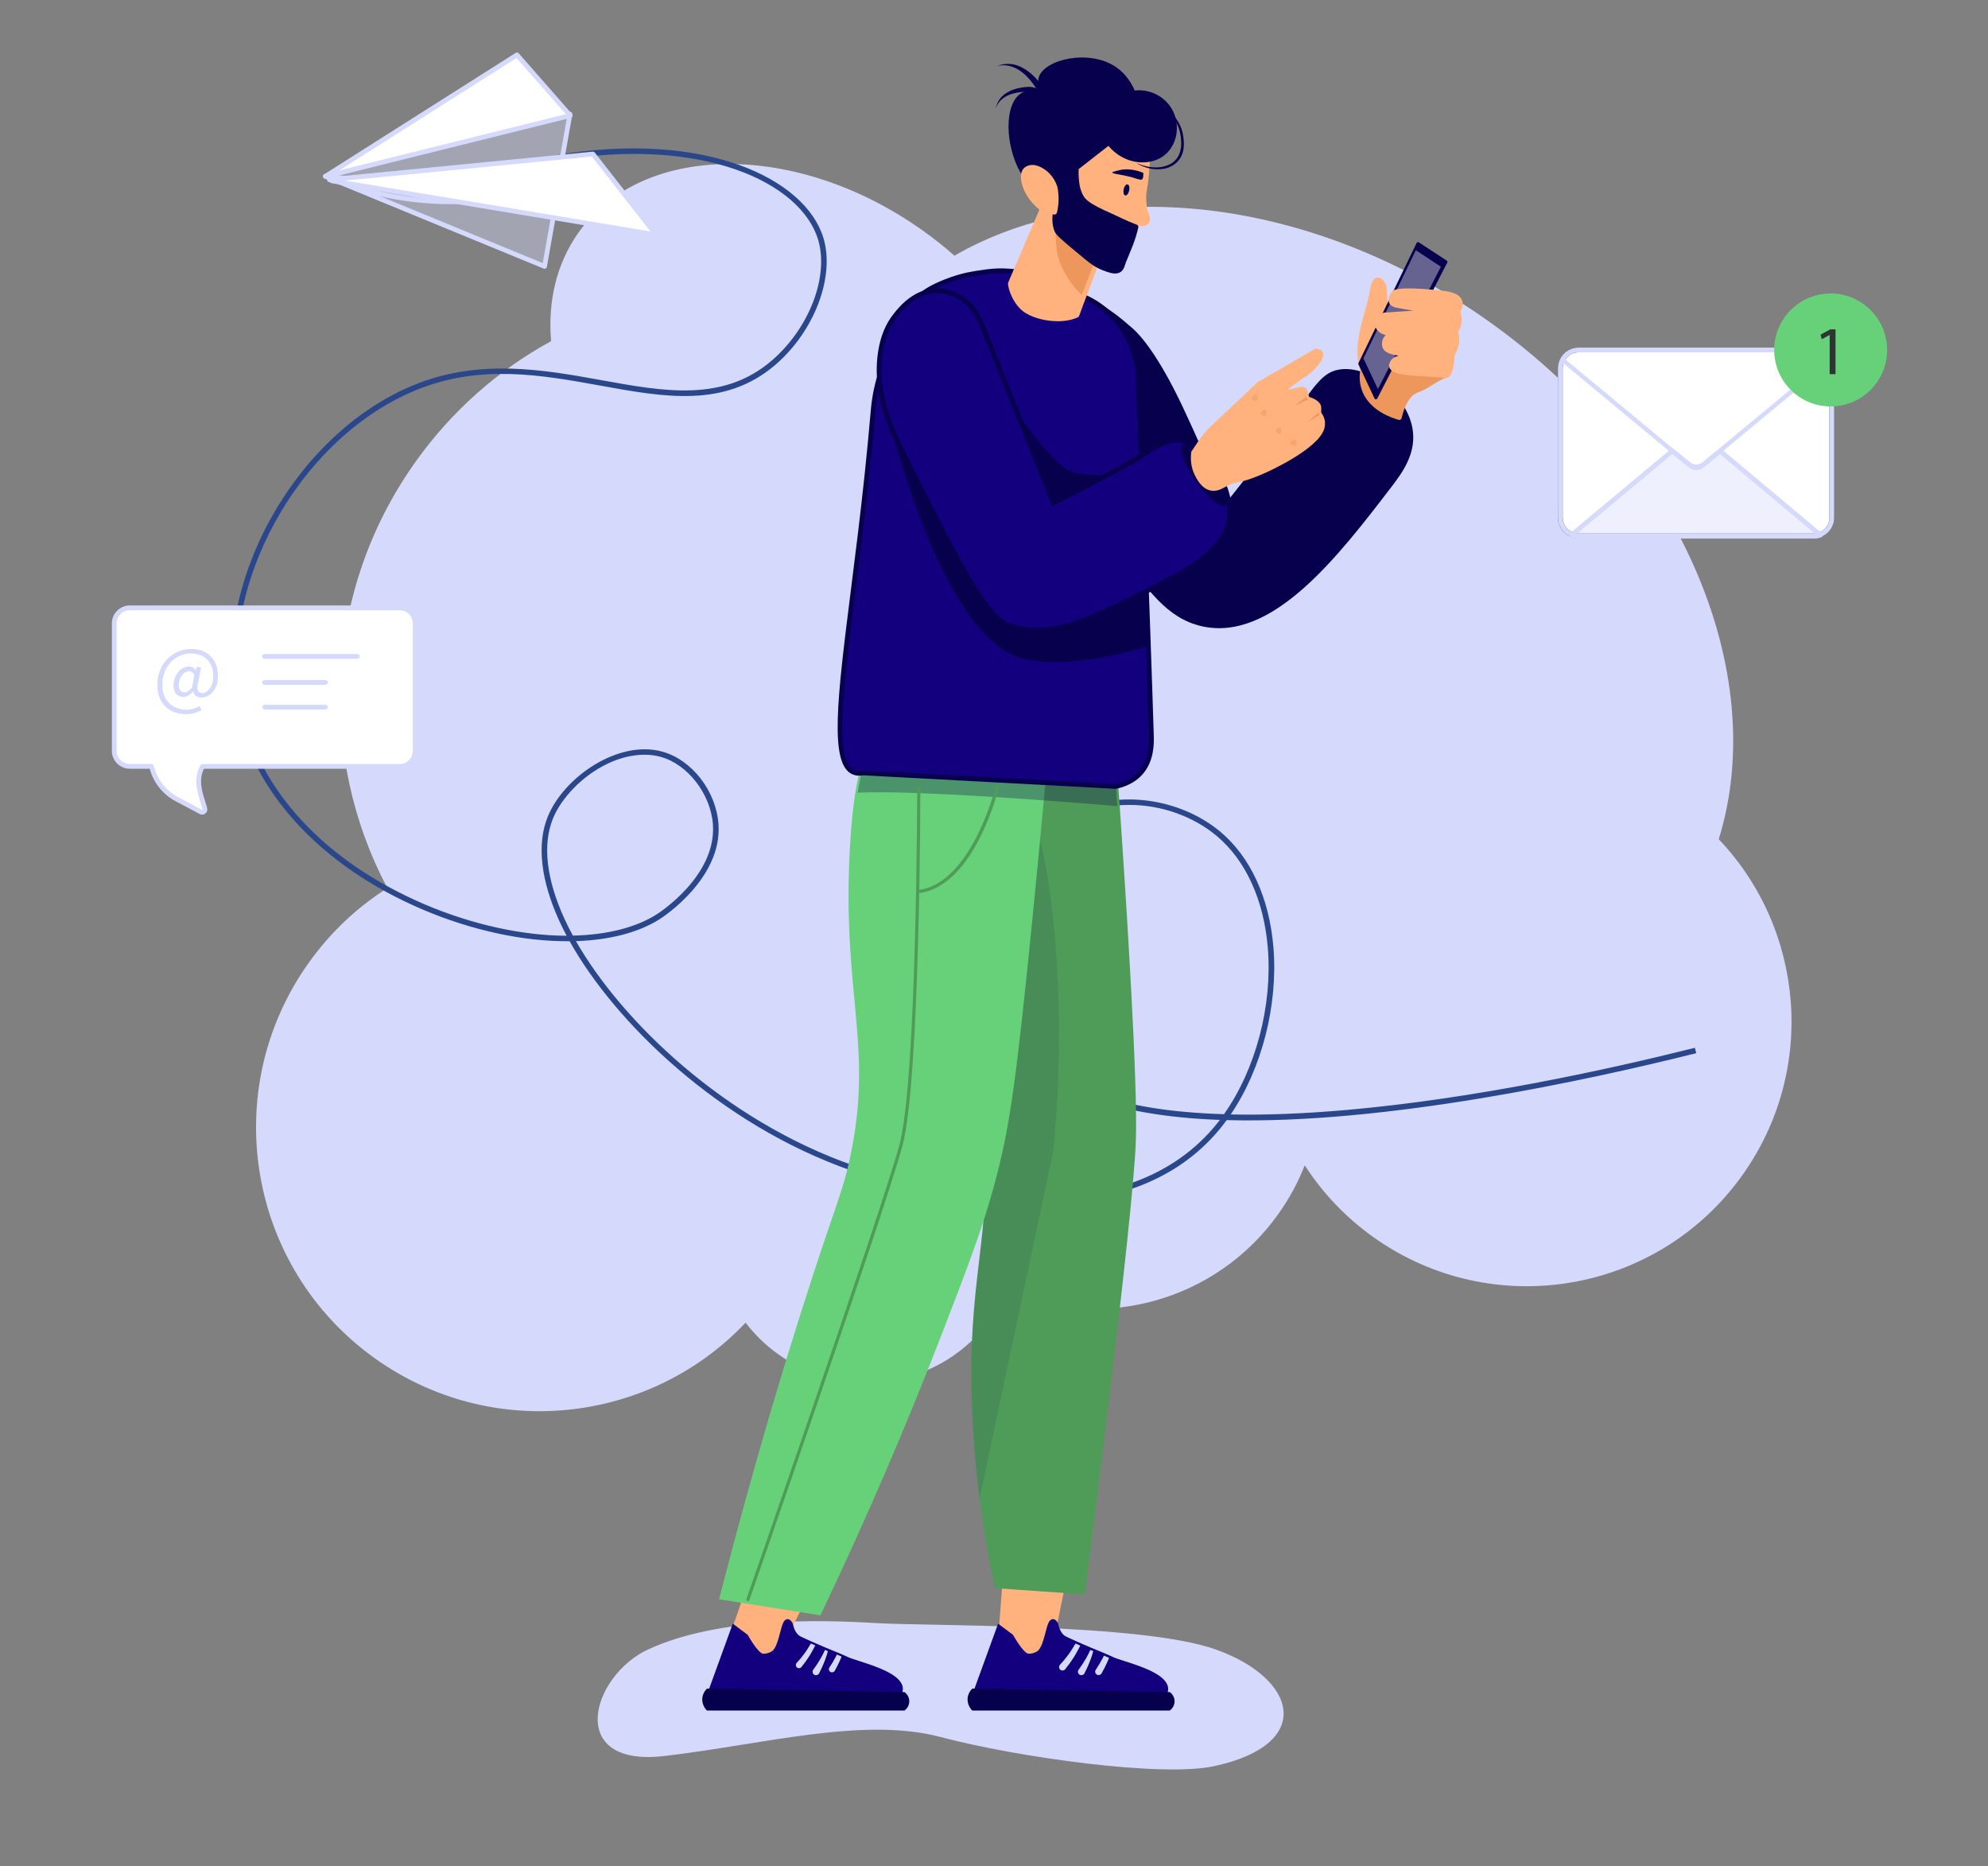 <?xml version="1.0" encoding="UTF-8"?><svg id="a" xmlns="http://www.w3.org/2000/svg" viewBox="0 0 655.84 615.46"><rect x="0" y="0" width="655.84" height="615.46" fill="#808080" stroke="none"/><defs><style>.e{opacity:.3;}.e,.f,.g,.h,.i{fill:none;}.f{opacity:.39;}.g{opacity:.46;}.h{opacity:.4;}.j{fill:#66d178;}.k{fill:#ed975d;}.l{fill:#fff;}.m{fill:#ffb27d;}.n{fill:#d5dafd;}.o{fill:#12007e;}.p{fill:#07004c;}.q{fill:#2b478b;}.r{fill:#2e3433;}.s{fill:#4f9c59;}.i{opacity:.1;}</style></defs><path class="n" d="m137.02,152.4c-30.38,42.72-32.17,97.14-9.23,140.51-9.9,6.3-18.78,14.55-25.99,24.7-29.96,42.12-20.09,100.55,22.03,130.51,38.49,27.37,90.59,21.48,122.14-11.88,2.99,3.92,6.61,7.46,10.84,10.47,22.63,16.1,54.03,10.8,70.12-11.84,2.03-2.85,3.71-5.84,5.07-8.93,31.53,13.24,69.12,3.42,89.77-25.61,3.61-5.07,6.48-10.44,8.66-15.99,5.83,9.02,13.41,17.11,22.69,23.72,39.29,27.94,93.8,18.74,121.74-20.55,24.63-34.63,20.39-81.06-7.85-110.72,17.07-54.97-12.5-125.72-75.7-170.67-59.01-41.97-129.63-48.85-176.44-21.79-3.28-2.89-6.75-5.66-10.43-8.28-41.49-29.51-92.35-29.22-113.58.64-7.31,10.28-10.16,22.72-9.06,35.82-17.22,9.43-32.63,22.8-44.78,39.88Z"/><path class="n" d="m213.94,543.95c-18.96,8.72-27.46,39.06,5.3,35.21,32.76-3.85,65.53-13.01,91.06-6.26,25.54,6.75,72.95,13.31,90.1,9.64,33.73-7.23,27.46-29.09.48-38.58-24.5-8.62-93.93-7.57-111.91-8.64-18.43-1.09-51.9-2-75.03,8.64Z"/><g id="b"><path class="q" d="m340.96,396.57c-3.36,0-6.82-.13-10.38-.38-21.32-1.51-40.17-7.2-49.51-10.46-42.49-14.82-77.56-48.03-92.93-75.71-14.8.17-31.91-3.34-48.5-10.4-33.45-14.25-55.88-38.49-61.53-66.51-8.05-39.93,19.08-89.26,58.05-105.57,21.78-9.11,43.28-5.21,62.25-1.77,20.66,3.75,40.18,7.29,56.29-6.44,12.61-10.75,19.29-28.16,15.54-40.5-5.75-18.88-38.15-34.48-86.89-26.2l-.18-1.04c49.33-8.38,82.19,7.62,88.07,26.93,3.87,12.71-2.95,30.6-15.86,41.6-16.49,14.05-36.25,10.46-57.16,6.67-19.75-3.58-40.17-7.29-61.66,1.71-38.55,16.13-65.39,64.92-57.43,104.4,5.58,27.67,27.78,51.64,60.91,65.75,16.09,6.85,32.66,10.34,47.07,10.34.15,0,.3,0,.45,0-1.02-1.89-1.95-3.75-2.78-5.58-6.03-13.28-7.34-24.99-3.77-33.86,5.19-12.92,23.01-25.3,37.37-21.31,9.62,2.68,17.46,12.81,18.23,23.56,1.27,17.73-18.3,30.4-19.14,30.93-7.2,4.58-16.99,6.98-28.16,7.26,15.4,27.39,50.09,60.09,92.09,74.74,9.29,3.24,28.04,8.9,49.24,10.4,31.43,2.22,54.95-5.46,69.87-22.85.92-1.07,1.8-2.18,2.66-3.33-31.86-1.07-57.99-8.25-67.81-26.53-6.13-11.41-6.96-29.15-2.11-45.21,4.09-13.56,11.63-23.85,21.22-28.99,13.99-7.49,34.55-4.75,47.83,6.36,9.87,8.26,16.04,21.72,17.37,37.91,1.6,19.37-4,40.39-14.44,55.4,11.72.28,24.84-.21,39.33-1.5,41.87-3.71,85.25-13.13,114.26-20.39l.25,1.02c-36.09,9.02-102.72,23.44-154.62,21.96-1,1.38-2.05,2.71-3.14,3.97-13.46,15.68-33.73,23.59-60.36,23.59Zm31.54-131.5c-6.27,0-12.35,1.33-17.52,4.09-9.35,5-16.7,15.08-20.71,28.37-4.77,15.81-3.97,33.24,2.03,44.41,8.7,16.2,31.41,24.87,67.68,25.93,10.57-14.84,16.25-35.9,14.66-55.28-1.31-15.9-7.35-29.11-17-37.19-8.06-6.75-18.85-10.33-29.14-10.33Zm-159.9-16.54c-12.59,0-26.22,10.52-30.6,21.42-3.46,8.6-2.16,20.02,3.76,33.03.89,1.96,1.9,3.96,3.01,6,11.19-.21,21-2.57,28.16-7.12.81-.52,19.88-12.85,18.66-29.96-.73-10.17-8.4-20.11-17.46-22.63-1.79-.5-3.65-.73-5.52-.73Z"/><path class="q" d="m340.96,396.97c-3.35,0-6.85-.13-10.41-.38-21.36-1.51-40.25-7.22-49.61-10.48-43.58-15.2-78.09-48.93-93.03-75.68-15.1.16-32.31-3.57-48.43-10.43-33.57-14.3-56.08-38.65-61.76-66.79-8.08-40.1,19.16-89.64,58.29-106.01,21.88-9.15,43.45-5.24,62.47-1.8,20.57,3.73,40,7.26,55.97-6.35,12.5-10.65,19.13-27.88,15.42-40.08-5.7-18.72-37.93-34.17-86.44-25.93l-.39.07-.31-1.81.39-.07c49.55-8.42,82.58,7.73,88.51,27.2,3.91,12.86-2.96,30.92-15.98,42.02-16.63,14.17-36.47,10.57-57.48,6.76-19.7-3.57-40.06-7.27-61.44,1.68-38.39,16.07-65.12,64.64-57.19,103.96,5.55,27.55,27.67,51.41,60.68,65.47,15.53,6.61,32.11,10.27,46.71,10.31-.9-1.7-1.74-3.38-2.48-5.02-6.08-13.38-7.39-25.2-3.78-34.17,5.25-13.07,23.3-25.58,37.84-21.54,9.78,2.72,17.74,13,18.52,23.92,1.28,17.96-18.48,30.75-19.32,31.29-6.94,4.42-16.51,6.94-27.7,7.3,14.97,26.23,48.93,59.12,91.55,73.99,9.27,3.23,27.98,8.88,49.14,10.38,31.32,2.22,54.7-5.43,69.55-22.71.74-.86,1.47-1.77,2.19-2.7-35.9-1.32-58.58-10.31-67.39-26.71-6.18-11.49-7.02-29.36-2.14-45.51,4.12-13.66,11.73-24.04,21.42-29.22,14.12-7.56,34.87-4.81,48.27,6.4,9.95,8.33,16.17,21.89,17.51,38.18,1.56,18.95-3.83,39.97-14.1,55.06,11.5.25,24.47-.26,38.56-1.51,41.85-3.71,85.2-13.13,114.2-20.38l.38-.1.44,1.78-.38.1c-35.33,8.83-102.34,23.39-154.52,21.98-.97,1.33-1.99,2.62-3.03,3.83-13.51,15.74-33.92,23.73-60.66,23.73Zm-152.59-87.34l.11.21c14.81,26.66,49.22,60.35,92.72,75.53,9.32,3.25,28.14,8.93,49.41,10.44,31.64,2.24,55.38-5.56,70.42-23.07,1.07-1.25,2.12-2.57,3.12-3.95l.12-.17h.21c51.94,1.49,118.69-13.01,154.13-21.85l-.06-.25c-29.02,7.24-72.22,16.61-113.94,20.3-14.42,1.28-27.67,1.78-39.37,1.5l-.73-.02.42-.6c10.43-14.99,15.94-36.12,14.37-55.14-1.32-16.08-7.44-29.45-17.23-37.64-13.16-11.02-33.54-13.73-47.39-6.31-9.5,5.08-16.97,15.3-21.03,28.75-4.82,15.97-4,33.6,2.08,44.91,8.73,16.25,31.44,25.11,67.48,26.32l.75.03-.45.6c-.87,1.16-1.77,2.29-2.68,3.35-15.01,17.49-38.63,25.22-70.2,22.98-21.24-1.5-40.03-7.18-49.34-10.42-43.13-15.05-77.43-48.47-92.3-74.92l-.32-.57.65-.02c11.33-.28,21-2.77,27.96-7.2.83-.53,20.21-13.07,18.96-30.57-.76-10.6-8.47-20.58-17.94-23.21-14.17-3.94-31.77,8.3-36.9,21.07-3.52,8.77-2.22,20.37,3.77,33.55.82,1.81,1.75,3.67,2.77,5.55l.31.58h-1.11c-14.76,0-31.53-3.68-47.23-10.36-33.25-14.16-55.54-38.23-61.14-66.04-7.99-39.65,18.95-88.64,57.66-104.84,21.6-9.04,42.08-5.32,61.88-1.73,20.82,3.78,40.49,7.34,56.83-6.58,12.8-10.91,19.57-28.61,15.74-41.19-5.81-19.1-38.35-34.92-87.24-26.72l.04.26c48.74-8.17,81.16,7.55,86.94,26.54,3.8,12.48-2.93,30.07-15.66,40.91-16.25,13.84-35.86,10.29-56.62,6.53-18.92-3.43-40.36-7.32-62.03,1.75-38.81,16.24-65.83,65.37-57.82,105.13,5.62,27.89,27.96,52.03,61.3,66.23,16.1,6.86,33.31,10.56,48.34,10.37h.23Zm215.81,58.65h-.21c-36.38-1.07-59.27-9.86-68.02-26.15-6.05-11.26-6.86-28.81-2.06-44.71,4.04-13.39,11.47-23.55,20.91-28.6,5.06-2.71,11.18-4.14,17.7-4.14,10.77,0,21.48,3.8,29.4,10.43,9.73,8.15,15.82,21.45,17.14,37.46,1.59,19.27-4.06,40.56-14.73,55.54l-.12.17Zm-31.68-102.81c-6.39,0-12.38,1.4-17.33,4.05-9.25,4.95-16.54,14.94-20.52,28.13-4.74,15.71-3.96,33.03,2,44.11,8.59,15.99,31.18,24.64,67.14,25.72,10.49-14.83,16.03-35.83,14.46-54.85-1.3-15.8-7.29-28.91-16.86-36.92-7.77-6.51-18.3-10.24-28.89-10.24Zm-183.97,43.91l-.11-.21c-1.11-2.03-2.13-4.06-3.02-6.02-5.96-13.11-7.26-24.64-3.76-33.34,4.21-10.46,17.65-21.67,30.96-21.67,1.95,0,3.84.25,5.62.75,9.21,2.56,17.01,12.66,17.75,22.98,1.24,17.35-18.02,29.8-18.84,30.32-7.05,4.49-16.86,6.97-28.37,7.19h-.24Zm24.07-60.45c-12.99,0-26.12,10.95-30.23,21.17-3.41,8.5-2.12,19.81,3.75,32.72.85,1.88,1.82,3.82,2.88,5.76,11.26-.24,20.84-2.68,27.72-7.06.8-.51,19.68-12.72,18.47-29.6-.72-10.01-8.26-19.8-17.18-22.28-1.71-.48-3.53-.72-5.41-.72Z"/></g><path class="l" d="m131.86,200.48H42.82c-2.83,0-5.13,2.3-5.13,5.13v42.02c0,2.84,2.3,5.13,5.13,5.13h7.17c1.08,4.61,4.1,8.57,8.33,10.81l7.9,4.19c.71.38,1.55-.26,1.36-1.04-.81-3.37-3.64-8.79-.77-13.96h65.05c2.81,0,5.08-2.28,5.08-5.08v-42.12c0-2.81-2.28-5.08-5.08-5.08Z"/><path class="n" d="m66.67,268.67c-.28,0-.56-.07-.82-.21l-7.9-4.19c-4.22-2.24-7.31-6.12-8.57-10.72h-6.56c-3.26,0-5.92-2.66-5.92-5.92v-42.02c0-3.26,2.66-5.92,5.92-5.92h89.04c3.24,0,5.87,2.63,5.87,5.87v42.12c0,3.24-2.63,5.87-5.87,5.87h-64.58c-1.84,3.74-.6,7.61.4,10.73.26.81.5,1.57.67,2.26.16.67-.08,1.34-.62,1.76-.31.24-.68.37-1.06.37Zm-23.84-67.4c-2.4,0-4.35,1.95-4.35,4.35v42.02c0,2.4,1.95,4.35,4.35,4.35h7.17c.37,0,.68.25.77.61,1.04,4.42,3.93,8.17,7.93,10.29l7.9,4.19c.06.03.12.03.17-.01.08-.06.06-.13.05-.15-.15-.63-.39-1.37-.63-2.14-1.07-3.34-2.53-7.92-.06-12.38.14-.25.4-.41.69-.41h65.06c2.37,0,4.29-1.93,4.29-4.29v-42.12c0-2.37-1.93-4.29-4.29-4.29H42.82Z"/><g id="c"><path class="n" d="m51.9,225.93c0-7.18,5.2-11.89,11.2-11.89,5.42,0,8.82,3.61,8.82,8.91,0,4.69-2.93,7.12-5.37,7.12-1.46,0-2.59-.68-2.78-2.04h-.05c-.87,1.04-2.08,1.84-3.26,1.84-1.83,0-3.24-1.36-3.24-3.79,0-2.86,2.03-6.24,5.16-6.24.93,0,1.66.41,2.16,1.31h.05l.29-1.09h1.47l-1.05,5.37c-.53,2.12-.01,3.14,1.47,3.14,1.68,0,3.6-2.06,3.6-5.55,0-4.33-2.56-7.5-7.44-7.5s-9.39,4.07-9.39,10.33c0,5.25,3.42,8.22,7.99,8.22,1.63,0,3.14-.5,4.35-1.2l.59,1.32c-1.56.93-3.25,1.37-5.11,1.37-5.25,0-9.45-3.36-9.45-9.63Zm11.46.84l.76-4.26c-.51-.82-1-1.12-1.72-1.12-2.11,0-3.41,2.53-3.41,4.56,0,1.72.8,2.41,1.88,2.41.75,0,1.56-.47,2.49-1.58Z"/></g><path class="n" d="m117.83,215.71h-30.51c-.43,0-.79.35-.79.79s.35.79.79.79h30.51c.43,0,.79-.35.79-.79s-.35-.79-.79-.79Z"/><path class="n" d="m107.37,224.29h-20.05c-.43,0-.79.35-.79.79s.35.79.79.79h20.05c.43,0,.79-.35.79-.79s-.35-.79-.79-.79Z"/><path class="n" d="m107.37,232.44h-20.05c-.43,0-.79.35-.79.79s.35.79.79.79h20.05c.43,0,.79-.35.79-.79s-.35-.79-.79-.79Z"/><path class="l" d="m604.32,121.43v49.28c0,1.95-.94,3.69-2.39,4.79-.4.31-.85.56-1.32.76-.06.02-.11.05-.17.06-.66.26-1.37.39-2.13.39h-77.55c-.82,0-1.61-.16-2.32-.46-.04-.01-.09-.03-.13-.05-.46-.21-.9-.47-1.29-.79-1.38-1.11-2.27-2.79-2.27-4.7v-49.28c0-.13,0-.26.02-.38,0-.28.05-.54.1-.81.07-.32.16-.63.27-.94.18-.46.4-.9.68-1.29,1.09-1.57,2.89-2.6,4.95-2.6h77.55c2.05,0,3.86,1.03,4.95,2.6.28.4.5.83.68,1.29.11.31.2.61.27.93.05.27.09.53.1.81,0,.13.02.26.02.38Z"/><path class="r" d="m598.31,177.5h-77.55c-.92,0-1.79-.17-2.59-.51-.09-.03-.17-.07-.21-.09-.49-.22-.98-.52-1.43-.88-1.63-1.3-2.57-3.24-2.57-5.31v-49.28c0-.15.01-.3.02-.44,0-.28.05-.58.11-.88.08-.37.18-.72.3-1.06.21-.55.47-1.04.78-1.48,1.27-1.83,3.36-2.93,5.59-2.93h77.55c2.23,0,4.32,1.1,5.59,2.94.32.47.57.95.77,1.46.13.36.23.69.3,1.04.06.33.11.63.12.95.01.14.02.28.02.41v49.28c0,2.14-.98,4.12-2.7,5.42-.46.35-.96.64-1.49.86-.08.03-.15.06-.24.09-.75.29-1.55.43-2.37.43Zm-77.55-61.3c-1.71,0-3.32.84-4.3,2.26-.24.34-.44.72-.59,1.13-.09.26-.17.54-.23.82-.04.2-.07.43-.08.67-.01.14-.02.24-.02.35v49.28c0,1.59.72,3.08,1.97,4.08.35.28.72.51,1.12.69.04,0,.08.03.12.05.62.27,1.29.4,2.01.4h77.55c.64,0,1.26-.11,1.85-.34.05-.02.1-.03.16-.04.4-.18.79-.4,1.14-.67,1.32-1,2.08-2.51,2.08-4.16v-49.28c0-.1,0-.2-.02-.29-.01-.3-.05-.53-.09-.76-.06-.26-.14-.53-.23-.81-.14-.38-.34-.75-.59-1.11-.97-1.41-2.58-2.25-4.29-2.25h-77.55Z"/><path class="n" d="m598.31,177.5h-77.55c-.92,0-1.79-.17-2.59-.51-.09-.03-.17-.07-.21-.09-.49-.22-.98-.52-1.43-.88-1.63-1.3-2.57-3.24-2.57-5.31v-49.28c0-.15.01-.3.02-.44,0-.28.05-.58.11-.88.08-.37.18-.72.3-1.06.21-.55.47-1.04.78-1.48,1.27-1.83,3.36-2.93,5.59-2.93h77.55c2.23,0,4.32,1.1,5.59,2.94.32.47.57.95.77,1.46.13.36.23.69.3,1.04.06.33.11.63.12.95.01.14.02.28.02.41v49.28c0,2.14-.98,4.12-2.7,5.42-.46.35-.96.64-1.49.86-.08.03-.15.06-.24.09-.75.29-1.55.43-2.37.43Zm-77.55-61.3c-1.71,0-3.32.84-4.3,2.26-.24.34-.44.72-.59,1.13-.09.26-.17.54-.23.82-.04.2-.07.43-.08.67-.01.14-.02.24-.02.35v49.28c0,1.59.72,3.08,1.97,4.08.35.28.72.51,1.12.69l.12.05c.62.27,1.29.4,2.01.4h77.55c.64,0,1.26-.11,1.85-.34l.16-.04c.4-.18.79-.4,1.14-.67,1.32-1,2.08-2.51,2.08-4.16v-49.28c0-.1,0-.2-.02-.29-.01-.3-.05-.53-.09-.76-.06-.26-.14-.53-.23-.81-.14-.38-.34-.75-.59-1.11-.97-1.41-2.58-2.25-4.29-2.25h-77.55Z"/><path class="n" d="m603.25,118.02l-35.32,29.3-.54.44-.57.48-4.99,4.15c-1.33,1.1-3.26,1.1-4.59,0l-5.1-4.24-.52-.43-.6-.49-35.2-29.2c-.28.39-.5.83-.68,1.29l34.76,28.83.61.51.5.41,6.23,5.17c1.33,1.1,3.26,1.1,4.59,0l6.11-5.07.55-.46.57-.46,34.87-28.93c-.18-.46-.4-.89-.68-1.29Z"/><g class="h"><path class="n" d="m600.53,176.46c-.66.25-1.37.38-2.13.38h-77.55c-.82,0-1.61-.15-2.32-.45l32.07-26.75,1.11-.92.52.42,5.1,4.11c1.33,1.06,3.26,1.06,4.59,0l4.99-4.02.57-.47,1.1.92,31.95,26.77Z"/></g><path class="n" d="m598.4,177.63h-77.55c-.93,0-1.81-.17-2.62-.51-.25-.11-.43-.34-.47-.61-.04-.27.06-.55.27-.72l33.18-27.67c.29-.24.71-.24,1,0l5.63,4.54c1.04.83,2.56.83,3.6,0l5.56-4.48c.29-.24.71-.24,1,0l33.05,27.69c.22.18.32.46.27.74-.05.28-.24.51-.5.6-.76.29-1.57.43-2.41.43Zm-78.19-1.61c.21.02.42.04.64.04h77.55c.14,0,.27,0,.4-.01l-31.33-26.25-5.07,4.08c-1.62,1.29-3.96,1.29-5.57,0l-5.13-4.13-.61.51-30.9,25.77Z"/><circle class="j" cx="603.94" cy="115.42" r="17.85"/><path class="j" d="m603.93,134.05c-10.27,0-18.63-8.36-18.63-18.63s8.36-18.63,18.63-18.63,18.63,8.36,18.63,18.63-8.36,18.63-18.63,18.63Zm0-35.69c-9.41,0-17.06,7.65-17.06,17.06s7.65,17.06,17.06,17.06,17.06-7.65,17.06-17.06-7.65-17.06-17.06-17.06Z"/><path class="r" d="m603.62,110.49h-.05l-2.57,1.39-.39-1.52,3.23-1.73h1.7v14.77h-1.93v-12.9Z"/><g id="d"><path class="p" d="m348.7,100.22c7.89.99,7.66-7.21,24.94,8.08,4.25,3.76,10.19,12.35,16.78,26.42,3.71,7.93,8.52,18.58,13.77,31.47,9.8-12.19,17.4-22.35,22.62-29.51,7.25-9.95,9.69-13.81,14.75-14.75,10.11-1.88,23.41,8.99,24.59,20.65.73,7.22-3.36,13.1-6.88,17.7-17.77,23.21-39.56,51.65-62.95,46.23-11.25-2.61-17.83-11.88-27.54-25.57-12.25-17.27-17.34-34.29-19.67-45.24-.14-11.83-.28-23.66-.41-35.48Z"/><path class="p" d="m456.72,129.88c4.8,4.8,7.6,9.78,6.26,11.13-1.34,1.34-6.33-1.46-11.13-6.26-4.8-4.8-7.6-9.78-6.26-11.13,1.34-1.34,6.33,1.46,11.13,6.26Z"/><path class="m" d="m449.86,122.97s-1.97-3.93-.98-10.82c.98-6.88,2.95-10.82,3.93-16.72.98-5.9,3.93-1.97,3.93,0s.68,11.71,1.32,14.71c.64,3-1.3,10.99-2.79,11.91-1.49.92-5.42.92-5.42.92Z"/><path class="m" d="m449.86,123.76c-.3,0-.57-.17-.7-.44-.09-.17-2.06-4.24-1.06-11.28.54-3.78,1.37-6.68,2.17-9.48.68-2.36,1.32-4.6,1.76-7.26.44-2.61,1.32-3.87,2.69-3.77,1.6.13,2.81,2.46,2.81,3.9,0,2.06.7,11.69,1.31,14.54.65,3.03-1.21,11.55-3.14,12.75-1.63,1.01-5.41,1.04-5.84,1.04Zm4.73-30.66c-.13,0-.66.4-1,2.46-.46,2.75-1.11,5.02-1.8,7.43-.79,2.75-1.6,5.59-2.13,9.27-.75,5.25.28,8.73.73,9.91,1.48-.05,3.65-.28,4.48-.79,1.03-.64,3.07-8.12,2.43-11.08-.68-3.15-1.34-13-1.34-14.87,0-.91-.88-2.29-1.37-2.33h0Z"/><path class="k" d="m461.64,137.72c1.44-5.97,3.68-8.04,5.42-8.85.25-.11.21-.07.74-.27,2.77-1.07,3.78-2.12,6.64-3.66,1.6-.86,1.47-.64,1.97-.98,2.96-2.08,2.56-6.59,2.95-14.75.42-8.65,1.15-9.73,0-10.82-2.95-2.8-11.39.81-16.66,4.7-7.07,5.21-16.67,17.01-12.25,26.41.58,1.24,3.03,5.86,11.17,8.23Z"/><path class="k" d="m461.64,138.51c-.07,0-.15-.01-.22-.03-7.66-2.23-10.6-6.38-11.67-8.66-4.62-9.83,5.21-22.01,12.49-27.38,5.27-3.88,14.23-7.89,17.66-4.63,1.04.98.96,1.91.69,4.97-.13,1.49-.31,3.54-.45,6.46-.06,1.33-.11,2.55-.15,3.69-.21,6.05-.34,9.71-3.14,11.67-.28.2-.44.27-.66.36-.22.09-.55.22-1.38.67-1.07.58-1.86,1.07-2.62,1.55-1.25.78-2.33,1.46-4.11,2.15-.29.11-.43.16-.53.19-.06.02-.09.03-.17.06-2.22,1.03-3.9,3.83-4.99,8.32-.05.21-.18.39-.37.5-.12.07-.26.11-.39.11Zm14.67-40.33c-3.44,0-8.95,2.45-13.13,5.53-6.88,5.07-16.22,16.47-12,25.44.74,1.58,3.17,5.39,9.9,7.57,1.22-4.51,3.11-7.39,5.65-8.57.17-.08.24-.1.36-.14.08-.03.19-.06.43-.15,1.64-.63,2.61-1.24,3.84-2.02.75-.47,1.6-1,2.71-1.61.91-.49,1.3-.65,1.53-.75.17-.07.2-.08.36-.19,2.15-1.51,2.27-4.87,2.47-10.44.04-1.14.08-2.38.15-3.71.14-2.95.32-5.01.45-6.52.25-2.82.25-3.26-.21-3.69-.57-.54-1.44-.78-2.51-.78Z"/><polygon class="p" points="453.9 131.2 476.99 86.38 467.79 80.35 448.6 119.97 453.9 131.2"/><path class="p" d="m453.9,131.7h0c-.19,0-.36-.11-.44-.29l-5.3-11.23c-.06-.14-.06-.3,0-.43l19.19-39.62c.06-.13.18-.23.32-.26.14-.04.29-.02.41.06l9.2,6.03c.21.14.29.42.17.65l-23.09,44.82c-.09.17-.26.27-.44.27Zm-4.74-11.73l4.76,10.1,22.42-43.52-8.34-5.47-18.84,38.9Z"/><g class="f"><polygon class="l" points="454.57 128.31 475.35 87.97 467.08 82.54 449.8 118.2 454.57 128.31"/></g><path class="m" d="m476.52,96.76s-15.4-1.8-16.63-.16c-1.23,1.64-1.68,3.47.68,4.04,2.36.57,12.81,2.14,12.81,2.14l-16.73,1.11s-3.15,1.81-2.02,4.02c1.13,2.21,5.29,2.25,5.29,2.25-1.45.16-2.64.98-3.07,2.16-.03.09-.34.98-.06,1.87.53,1.68,2.75,2.05,6.45,2.56,3.22.45,5.98.79,8.16,1.04-3.69-.57-6.47-.36-8.19-.11-1.77.26-3.34.71-3.94,2.01-.11.23-.26.57-.24.95.24,3.18,13.24,2.3,17.55,3.26.1.02.35.08.64-.03,1.12-.44,1.65-3.04,1.93-7.1,0,0,2.46-3.28.99-7.51,0,0,2.24-2.36.77-6.6,0,0,3.7-4.92-4.4-5.91Z"/><path class="m" d="m476.87,124.74c-.21,0-.37-.04-.44-.05-1.35-.3-3.66-.41-6.11-.54-6.09-.31-11.85-.59-12.06-3.43-.04-.58.18-1.05.31-1.34.53-1.14,1.59-1.74,2.79-2.09-2.77-.44-4.72-1-5.3-2.85-.34-1.07-.03-2.08.07-2.37.21-.59.57-1.11,1.04-1.53-1.25-.36-2.59-1.03-3.22-2.27-1.16-2.28,1.01-4.31,2.33-5.06.1-.06.22-.09.34-.1l9.67-.64c-2.47-.4-4.88-.82-5.89-1.06-1.41-.34-1.96-1.09-2.16-1.66-.36-1,0-2.25,1.03-3.62,1.31-1.74,11.43-.84,17.35-.15,0,0,0,0,0,0,3.08.38,4.99,1.38,5.67,2.97.66,1.56-.09,3.14-.5,3.83,1.07,3.47-.15,5.77-.76,6.64,1.14,3.82-.58,6.83-1.1,7.63-.35,4.89-1.03,7.02-2.41,7.56-.24.09-.46.12-.65.12Zm-10.05-6.51c-1.2,0-2.37.08-3.49.25-1.97.29-2.97.76-3.34,1.56-.08.17-.18.39-.17.56.11,1.46,6.92,1.8,10.57,1.98,2.52.13,4.89.24,6.36.57.07.02.12.03.18,0,.31-.12,1.06-.99,1.43-6.42.01-.15.06-.3.16-.42.09-.12,2.19-3.02.88-6.78-.1-.28-.03-.59.17-.8.07-.08,1.88-2.11.6-5.8-.09-.25-.04-.52.11-.73,0-.01,1.05-1.45.54-2.64-.44-1.02-1.96-1.72-4.41-2.02-6.91-.81-14.96-1.21-15.94-.44-.63.85-.94,1.65-.77,2.11.13.37.64.56,1.05.66,2.3.56,12.64,2.12,12.74,2.13.4.06.69.41.67.81-.02.4-.33.73-.73.75l-16.53,1.1c-.52.34-2.23,1.59-1.57,2.89.75,1.46,3.57,1.81,4.59,1.82.42,0,.76.33.78.75.02.42-.29.78-.7.82-1.17.13-2.09.76-2.41,1.65-.02.07-.25.74-.05,1.37.38,1.21,2.35,1.54,5.8,2.02,1.96.27,3.93.53,5.9.77.75.06,1.51.15,2.27.27.42.07.72.46.66.88-.06.43-.45.73-.87.68-.74-.09-1.48-.18-2.22-.27-.77-.06-1.53-.1-2.27-.1Z"/><path class="m" d="m253.81,550.16l-2.5.38-10.69-8.47c2.98-8.51,5.96-17.03,8.94-25.54,2.52.32,5.44.87,8.61,1.8,3.77,1.11,6.97,2.49,9.54,3.8-4.64,9.34-9.27,18.69-13.91,28.03Z"/><path class="m" d="m251.31,551.33c-.18,0-.35-.06-.49-.17l-10.69-8.47c-.26-.21-.36-.56-.25-.88l8.94-25.54c.12-.35.47-.57.84-.52,2.95.38,5.88.99,8.73,1.83,3.33.98,6.59,2.27,9.68,3.85.38.2.54.66.35,1.05l-13.91,28.03c-.11.23-.33.39-.59.43l-2.5.38s-.08,0-.12,0Zm2.5-1.17h.01-.01Zm-12.26-8.36l9.98,7.91,1.75-.27,13.38-26.96c-2.8-1.37-5.72-2.51-8.71-3.39-2.57-.75-5.21-1.32-7.86-1.69l-8.55,24.41Z"/><path class="o" d="m296.22,559.41c-20.65-.33-41.31-.66-61.96-.98,2.62-7.21,5.25-14.43,7.87-21.64,1.31.98,2.62,1.97,3.93,2.95,1.17,2.04,3.7,6.15,5.42,6.44.07.01.15.02.15.02,0,0,1.65.22,3.45-.9,2.83-1.78,3.21-10.39,4.76-10.48.22-.01.55.14.98.98.57,2.67,1.71,3.83,2.5,4.38.35.24,1.55.8,3.97,1.88.53.24,1.05.47,1.57.7,1.15.51,2.26.97,3.31,1.42.33.12.64.26.96.4,1.27.52,2.44,1.01,3.53,1.46.59.26,1.15.5,1.7.75.4.17.77.34,1.13.51,3.06,1.43,16.78,4.39,17.55,9.3.09.54.07,1.48-.81,2.81Z"/><path class="o" d="m296.64,560.2h-.43s-63.07-1.01-63.07-1.01l8.61-23.68,4.91,3.68.08.14c2.46,4.27,4.13,5.93,4.87,6.06l.11.02s1.43.16,2.93-.79c1.31-.82,2.13-3.92,2.72-6.18.69-2.62,1.15-4.35,2.41-4.42.98-.04,1.54,1.05,1.73,1.41l.07.2c.39,1.85,1.13,3.16,2.18,3.9.33.23,2.08,1.02,3.84,1.81l.52.23c.35.16.7.31,1.04.46.77.34,1.51.66,2.24.96l1.07.46c.31.12.63.26.96.39,1.26.52,2.43,1,3.52,1.45l.68.3c.36.15.71.31,1.05.46.38.16.77.34,1.13.51.68.32,2.02.75,3.57,1.25,5.48,1.76,13.76,4.42,14.43,8.65.17,1.06-.15,2.19-.94,3.37l-.24.36Zm-61.26-2.55l60.41.96c.4-.7.56-1.33.47-1.89-.52-3.27-8.87-5.95-13.36-7.39-1.67-.54-2.98-.96-3.75-1.32-.35-.17-.72-.33-1.11-.5-.35-.16-.69-.31-1.03-.46l-.67-.29c-1.07-.45-2.24-.93-3.51-1.45-.32-.14-.62-.27-.94-.39l-1.1-.47c-.73-.31-1.48-.63-2.25-.97-.35-.15-.7-.31-1.06-.47l-.52-.23c-2.81-1.25-3.73-1.69-4.1-1.95-1.37-.96-2.31-2.56-2.8-4.76-.07-.13-.14-.23-.19-.31-.31.57-.69,2-.98,3.09-.74,2.79-1.58,5.96-3.41,7.11-2.01,1.26-3.89,1.03-3.97,1.02.1,0-.03,0-.17-.03-.56-.1-2.23-.38-5.89-6.69l-2.96-2.22-7.13,19.6Z"/><path class="p" d="m233.56,557.73c21.51.38,43.02.75,64.54,1.13.11.08,1.08.88,1.08,2.26,0,.14-.02,1.43-1.08,2.26h-64.54c-.16-.18-1.32-1.52-1.08-3.39.16-1.2.82-1.98,1.08-2.26Z"/><path class="p" d="m298.37,564.17h-65.16l-.23-.26c-.37-.41-1.55-1.92-1.27-4.02.13-.99.59-1.95,1.28-2.69l.24-.26,65.15,1.14.21.16c.23.18,1.38,1.17,1.38,2.88,0,.3-.07,1.85-1.38,2.88l-.21.17Zm-64.43-1.57h63.86c.57-.59.59-1.38.59-1.47,0-.72-.37-1.23-.6-1.48l-63.86-1.12c-.26.34-.56.88-.66,1.57-.15,1.15.35,2.06.67,2.5Z"/><path class="n" d="m268.96,542.7s-.01.03-.02.05c-.69,1.22-1.29,2.49-2.07,3.66-.76,1.19-1.59,2.32-2.48,3.42-.36.43-1.01.51-1.46.14-.44-.36-.51-1.01-.15-1.46.02-.01.03-.03.04-.05.91-.97,1.76-2,2.55-3.08.8-1.06,1.43-2.21,2.15-3.33.49.22.96.43,1.44.64Z"/><path class="n" d="m273.13,544.58c-.31,1.04-.6,2.09-1.01,3.11-.55,1.42-1.18,2.84-1.89,4.2-.29.55-.97.78-1.53.5-.57-.29-.78-.97-.5-1.53.03-.06.07-.11.1-.16.87-1.18,1.67-2.41,2.41-3.68.54-.92.99-1.88,1.45-2.84.33.12.64.26.96.4Z"/><path class="n" d="m277.64,546.38c-.11.3-.24.6-.37.9-.56,1.29-1.19,2.55-1.88,3.77-.29.5-.92.67-1.42.39-.5-.29-.67-.92-.38-1.42.01-.02.02-.04.04-.06.74-1.11,1.43-2.25,2.05-3.44.14-.27.28-.55.41-.83.54.24,1.05.45,1.55.68Z"/><path class="m" d="m344.2,554.3l-2.31,1.01-12.52-5.43c.68-8.99,1.37-17.99,2.05-26.98,2.52-.34,5.48-.56,8.78-.48,3.93.1,7.38.6,10.2,1.21-2.07,10.22-4.14,20.45-6.2,30.67Z"/><path class="m" d="m341.89,556.1c-.11,0-.21-.02-.31-.06l-12.52-5.43c-.31-.13-.5-.45-.47-.78l2.05-26.98c.03-.37.31-.67.68-.72,2.94-.4,5.94-.56,8.91-.49,3.47.09,6.95.5,10.34,1.22.42.09.69.5.61.93l-6.2,30.67c-.05.25-.22.46-.46.57l-2.32,1.01c-.1.04-.21.07-.31.07Zm-11.69-6.71l11.69,5.07,1.62-.71,5.97-29.5c-3.06-.61-6.18-.95-9.29-1.03-2.68-.07-5.37.07-8.03.39l-1.96,25.78Zm14,4.91h.01-.01Z"/><path class="o" d="m383.76,559.41c-20.65-.33-41.31-.66-61.96-.98,2.62-7.21,5.25-14.43,7.87-21.64,1.31.98,2.62,1.97,3.93,2.95,1.17,2.04,3.7,6.15,5.42,6.44.07.01.15.02.15.02s1.65.22,3.45-.9c2.83-1.78,3.21-10.39,4.76-10.48.22-.01.55.14.98.98.57,2.67,1.71,3.83,2.5,4.38.35.24,1.55.8,3.97,1.88.53.24,1.05.47,1.57.7,1.15.51,2.26.97,3.31,1.42.33.12.64.26.96.4,1.27.52,2.44,1.01,3.53,1.46.59.26,1.15.5,1.7.75.4.17.77.34,1.13.51,3.06,1.43,16.78,4.39,17.55,9.3.09.54.07,1.48-.81,2.81Z"/><path class="o" d="m384.17,560.2h-.43s-63.07-1.01-63.07-1.01l8.61-23.68,4.91,3.68.08.14c2.46,4.27,4.13,5.93,4.87,6.06l.11.02s1.42.16,2.93-.79c1.31-.82,2.13-3.92,2.72-6.18.69-2.62,1.15-4.35,2.41-4.42.02,0,.05,0,.07,0,.83,0,1.34.8,1.66,1.41l.07.2c.39,1.85,1.13,3.16,2.18,3.9.33.23,2.08,1.02,3.84,1.81l.55.25c.34.15.68.3,1.01.45.77.34,1.51.66,2.24.96l1.07.46c.3.11.62.25.93.38,1.28.53,2.46,1.01,3.55,1.47l.68.3c.36.15.7.31,1.04.46.38.16.77.34,1.13.51.68.32,2.02.75,3.57,1.25,5.48,1.76,13.76,4.42,14.43,8.65.17,1.06-.15,2.19-.94,3.37l-.24.36Zm-61.26-2.55l60.41.96c.4-.7.56-1.33.47-1.89-.52-3.26-8.87-5.95-13.36-7.39-1.67-.54-2.98-.96-3.75-1.32-.35-.17-.72-.33-1.11-.5-.35-.16-.69-.31-1.03-.46l-.67-.29c-1.07-.45-2.24-.93-3.51-1.45-.33-.14-.63-.27-.94-.39l-1.1-.47c-.73-.31-1.48-.63-2.25-.97-.34-.15-.68-.3-1.03-.46l-.55-.25c-2.81-1.26-3.73-1.69-4.1-1.95-1.37-.96-2.31-2.55-2.8-4.75-.07-.14-.14-.24-.19-.31-.31.57-.69,2-.98,3.09-.74,2.79-1.58,5.96-3.41,7.11-2.01,1.26-3.89,1.03-3.97,1.02l-.17-.02c-.56-.1-2.23-.38-5.89-6.69l-2.96-2.22-7.13,19.6Z"/><path class="p" d="m321.1,557.73c21.51.38,43.02.75,64.54,1.13.11.08,1.08.88,1.08,2.26,0,.14-.02,1.43-1.08,2.26h-64.54c-.16-.18-1.32-1.52-1.08-3.39.16-1.2.81-1.98,1.08-2.26Z"/><path class="p" d="m385.9,564.17h-65.16l-.23-.26c-.37-.41-1.55-1.92-1.27-4.02.17-1.27.79-2.17,1.28-2.69l.24-.26,65.15,1.14.21.16c.23.18,1.37,1.17,1.37,2.88,0,.3-.07,1.85-1.37,2.88l-.22.17Zm-64.43-1.57h63.86c.57-.59.59-1.38.59-1.47,0-.73-.37-1.23-.6-1.48l-63.86-1.12c-.26.34-.56.88-.66,1.57-.15,1.14.36,2.06.67,2.5Z"/><path class="n" d="m356.39,542.76s-.01.03-.02.06c-.76,1.33-1.41,2.72-2.26,4-.84,1.3-1.74,2.54-2.71,3.74-.4.47-1.11.55-1.59.16-.49-.4-.55-1.11-.17-1.59.02-.01.03-.03.05-.06.99-1.06,1.92-2.19,2.79-3.37.87-1.16,1.56-2.42,2.35-3.64.53.24,1.05.47,1.57.7Z"/><path class="n" d="m360.67,544.58c-.31,1.04-.6,2.09-1.01,3.11-.55,1.42-1.18,2.84-1.89,4.2-.29.55-.97.78-1.53.5-.57-.29-.78-.97-.5-1.53.03-.06.07-.11.1-.16.87-1.18,1.67-2.41,2.41-3.68.54-.92.99-1.88,1.45-2.84.33.12.64.26.96.4Z"/><path class="n" d="m365.89,546.79c-.12.33-.26.66-.41.98-.61,1.41-1.3,2.79-2.06,4.13-.32.54-1.01.73-1.55.43-.54-.32-.73-1.01-.42-1.55.01-.02.02-.05.05-.07.81-1.21,1.56-2.46,2.24-3.76.16-.29.31-.6.45-.9.59.26,1.15.5,1.7.75Z"/><path class="s" d="m373.92,376.5c-1.05,27.54-16.75,148.52-16.75,148.52-9.42-.66-18.84-1.31-28.26-1.97-1.86-8.62-3.99-20.03-5.53-33.63-.78-6.93-1.42-14.44-1.8-22.43-1.6-34.21,2.91-49.56,4.14-71.04.01-.25.03-.5.04-.76,2.95-55.14-10.66-86.61-18.3-111.77-2.34-7.7-4.13-14.82-4.71-21.84-.24-3-.27-5.99-.02-9,.99-12.15,11.43-20.52,24.03-23.85,13.92-3.7,30.47-1.23,39.82,9.1,0,0,.87,11.52,2.01,28.06,2.41,34.84,6.03,91.94,5.32,110.62Z"/><path class="s" d="m357.85,525.86l-29.59-2.06-.13-.58c-2.4-11.12-4.27-22.46-5.54-33.71-.85-7.48-1.45-15.05-1.8-22.49-1.09-23.18.6-37.51,2.24-51.36.78-6.59,1.51-12.82,1.91-19.76l.04-.74c2.53-47.35-7.07-76.87-14.79-100.6-1.24-3.81-2.41-7.41-3.47-10.91-1.99-6.53-4.11-14.25-4.74-22.01-.26-3.22-.26-6.2-.02-9.13.93-11.37,10.36-20.78,24.62-24.55,12.91-3.43,30.46-1.87,40.6,9.33l.18.2.02.27c0,.11.88,11.71,2.01,28.07,2.3,33.22,6.04,91.78,5.32,110.7-1.04,27.26-16.6,147.38-16.75,148.59l-.1.74Zm-28.3-3.55l26.93,1.87c1.32-10.18,15.66-121.64,16.65-147.71h0c.72-18.85-3.02-77.35-5.32-110.54-1.03-14.97-1.85-25.95-1.99-27.78-9.72-10.53-26.48-11.95-38.85-8.67-13.59,3.6-22.57,12.47-23.45,23.15-.24,2.84-.23,5.74.02,8.87.62,7.61,2.72,15.23,4.68,21.68,1.06,3.49,2.23,7.08,3.46,10.88,7.76,23.85,17.42,53.54,14.87,101.16l-.04.75c-.4,7-1.14,13.25-1.92,19.87-1.63,13.79-3.31,28.05-2.23,51.1.35,7.4.95,14.94,1.8,22.38,1.24,11,3.06,22.09,5.39,32.97Z"/><g class="i"><path class="p" d="m346.7,379.46s-23.32,109.97-23.32,109.97h0c-.78-6.93-1.42-14.44-1.8-22.43-1.62-34.61,3.01-49.92,4.19-71.8,2.95-55.14-10.66-86.61-18.3-111.77,10.66-26.8,17.39-31.24,21.44-30.84,14.47,1.42,23.85,67.46,17.79,126.88Z"/><path class="p" d="m323.14,494.34l-.55-4.82c-.85-7.48-1.45-15.05-1.8-22.49-1.09-23.19.6-37.51,2.23-51.36.8-6.83,1.56-13.27,1.95-20.51,2.53-47.34-7.07-76.86-14.79-100.59-1.24-3.81-2.41-7.41-3.47-10.91l-.08-.26.1-.26c8.63-21.71,15.92-31.95,22.24-31.34,1.93.19,3.79,1.37,5.54,3.51,12.14,14.84,18.2,72.89,12.97,124.24v.08s-24.34,114.72-24.34,114.72Zm-14.84-210.88c1.04,3.4,2.18,6.91,3.38,10.62,7.76,23.85,17.42,53.54,14.87,101.16-.39,7.29-1.15,13.76-1.96,20.61-1.62,13.79-3.31,28.05-2.22,51.11.27,5.77.7,11.62,1.27,17.45l22.28-105.07c5.1-50.09-.92-108.73-12.62-123.04-1.47-1.8-2.98-2.79-4.47-2.94-3.76-.38-10.34,4.56-20.53,30.1Z"/></g><path class="j" d="m345.58,241.62c-.7,7.85-1.38,15.29-2.03,22.3-1.31,14.04-2.49,26.3-3.5,36.43-5.65,57.09-7.81,70.5-11.68,85.9-.85,3.35-1.72,6.54-2.65,9.7-3.52,11.87-7.92,23.39-15.11,42.09-9.16,23.79-22.35,55.95-40.42,93.86-10.67-1.68-21.33-3.37-32-5.07,13.76-53.46,26.39-93.42,35.64-120.67,3.88-11.43,5.4-15.41,7.13-23.16,8.42-37.65-2.6-54.77.21-103.62.41-7.08.99-12.98,1.79-17.94,2.23-13.93,6.07-20.5,11.96-25.31,9.5-7.77,21.83-8.89,29.86-8.77.66.45,1.33.9,1.99,1.37,6.28,4.29,12.54,8.59,18.81,12.89Z"/><path class="j" d="m270.65,532.77l-.58-.09c-10.67-1.68-21.33-3.37-32-5.07l-.86-.14.22-.84c11.1-43.13,23.1-83.74,35.66-120.73l1.54-4.51c2.81-8.22,4.1-11.98,5.57-18.57,4.68-20.95,3.29-35.73,1.69-52.85-1.28-13.63-2.73-29.08-1.49-50.64.41-7.16,1-13.05,1.8-18.02,2.07-12.91,5.61-20.38,12.24-25.79,7.49-6.12,17.72-9.12,30.37-8.95h.24s.81.56.81.56c.46.31.92.63,1.38.95,6.27,4.28,12.53,8.58,18.8,12.89l.38.26-.04.46c-.7,7.85-1.38,15.3-2.03,22.3-1.21,13.01-2.39,25.27-3.5,36.44-5.56,56.14-7.7,70.09-11.7,86.02-.86,3.39-1.73,6.57-2.66,9.73-3.6,12.16-8.19,24.09-15.14,42.15-12.05,31.31-25.66,62.91-40.45,93.92l-.25.53Zm-31.48-6.58c10.19,1.62,20.37,3.23,30.56,4.84,14.67-30.8,28.18-62.18,40.15-93.27,6.93-18.02,11.51-29.93,15.09-42.03.92-3.14,1.79-6.3,2.64-9.67,3.98-15.84,6.11-29.74,11.66-85.79,1.11-11.16,2.28-23.42,3.5-36.43.64-6.86,1.3-14.16,1.99-21.84-6.14-4.22-12.28-8.43-18.43-12.63-.46-.32-.92-.63-1.37-.94l-.42-.29c-12.2-.14-21.97,2.75-29.12,8.6-5.32,4.35-9.35,10.23-11.68,24.82-.79,4.92-1.37,10.76-1.78,17.86-1.23,21.44.21,36.83,1.49,50.41,1.62,17.25,3.02,32.14-1.72,53.34-1.49,6.68-2.78,10.46-5.61,18.74l-1.54,4.51c-12.46,36.71-24.37,77-35.41,119.78Z"/><g class="e"><path class="p" d="m368.6,265.88c-5.43-.46-14.56-1.21-25.05-1.97-12.98-.93-28.05-1.9-40.79-2.34-7.82-.28-14.76-.36-19.8-.14,2.23-13.93,6.07-20.5,11.96-25.31,9.5-7.77,21.83-8.89,29.86-8.77.66.45,1.33.9,1.99,1.37,13.92-3.7,30.47-1.23,39.82,9.1,0,0,.87,11.52,2.01,28.06Z"/></g><path class="o" d="m376.31,254.89c-2.42,2.74-5.65,3.92-8.11,4.48-27.83-1.49-55.66-2.97-83.48-4.46-.75.16-1.83.26-2.95-.16-9.96-3.69-1.58-42.9,4.27-98.27.8-7.53,1.47-14.63,2.04-21.19.84-9.77,4.23-18.95,9.61-26.76,3.89-5.66,2.4-7.97,6.19-11.23,4.15-3.57,12.55-6.12,15.41-6.68,3.87-.76,8.22-1.39,11.43-1.32,15.22.33,22.3,6.97,22.3,6.97,12.83,3.38,21.93,14.73,22.46,27.98.51,12.72.98,24.71,1.41,35.83.09,2.33.18,4.62.27,6.88.98,26.02,1.72,46.79,2.17,60.22,0,.3.02.58.03.87.25,7.3.4,12.3.47,14.68.07,2.39.15,7.99-3.51,12.15Z"/><path class="p" d="m368.26,260.17h-.11s-83.38-4.46-83.38-4.46c-1.18.23-2.28.16-3.28-.21-8.08-2.99-5.32-24.91-.74-61.23,1.43-11.32,3.05-24.15,4.5-37.86.73-6.92,1.4-13.84,2.03-21.17.83-9.71,4.2-19.09,9.75-27.14,1.73-2.52,2.35-4.32,2.9-5.92.66-1.91,1.22-3.57,3.43-5.46,4.25-3.65,12.61-6.24,15.78-6.86,3.34-.65,8.05-1.42,11.6-1.34,14.31.31,21.52,6.05,22.67,7.04,13.14,3.55,22.32,15.05,22.87,28.66.51,12.72.98,24.71,1.41,35.83l.27,6.87c1.16,30.67,1.86,50.9,2.17,60.23l.03.86c.25,7.3.4,12.31.47,14.69.06,2.24.24,8.21-3.71,12.69h0c-2.05,2.32-4.91,3.91-8.53,4.73l-.11.02Zm-83.61-6.04h.1s83.37,4.46,83.37,4.46c3.24-.75,5.79-2.17,7.59-4.21h0c3.53-4.02,3.38-9.53,3.32-11.6-.07-2.38-.23-7.38-.47-14.68l-.03-.87c-.31-9.33-1.01-29.55-2.17-60.22l-.27-6.87c-.42-11.12-.89-23.11-1.41-35.83-.52-12.99-9.31-23.94-21.88-27.25l-.19-.05-.15-.14c-.07-.06-7.09-6.43-21.78-6.76-3.41-.08-8,.67-11.26,1.31-2.59.51-10.96,2.99-15.05,6.51-1.88,1.62-2.34,2.94-2.97,4.78-.55,1.61-1.23,3.61-3.09,6.3-5.39,7.82-8.67,16.95-9.47,26.38-.64,7.34-1.3,14.27-2.04,21.2-1.45,13.72-3.07,26.56-4.5,37.89-4.17,33.09-7.19,57-.28,59.56.75.28,1.6.32,2.52.13l.1-.02Z"/><path class="p" d="m378.82,213.13c-13.03,3.89-29.56,6.91-41.07,4.18-27.31-6.49-44.35-78.9-44.35-78.9l29.49-18.69c4.58,2.62,20.69,31.66,30.45,35.68,3.41,1.4,13.76,2.64,23.03-1.3.84,20.36,1.6,38.66,2.45,59.02Z"/><path class="m" d="m378.74,50.52c.35-4.47.52-6.76,0-9.32-.26-1.31-1.57-7.24-6.29-11.35-6.34-5.51-14.52-4.04-17.94-3.49-1.73.28-16.55,2.89-19.57,13.96-1.39,5.11-.42,12.59,3.46,15.05-.38.98-.53,1.89-.56,2.1-.68,4.7,3.05,8.94,6,11.49-3.87,8.91-6.66,15.63-10.52,24.54-.05,1.12,1.5,6.79,5.59,9.17,4.8,2.79,12.25,3.22,16.35,1.25,2.18-6.05,2.79-7.26,4.98-13.31.72-2,1.44-4,2.17-6,1.68.76,4.03,1.53,5.87.41.31-.19.79-.75,1.74-1.86,1.65-1.94,3.06-3.61,2.61-4.66-.24-.57-.94-.75-.87-.93.08-.22.85.2,1.56-.05,1.12-.4,1.58-2.44,1.8-4.46.39.47,1.16.68,1.45.74.69.15,1.79-.2,1.95-1.17.19-1.13-.37-1.69-.77-3.21-.42-1.58-.59-5.2-.32-6.12.99-5.24,1.02-9.41,1.28-12.76Z"/><path class="m" d="m348.91,105.94c-3.61,0-7.48-.89-10.39-2.59-4.3-2.5-6.04-8.43-5.98-9.88,0-.1.03-.19.06-.28,1.91-4.4,3.56-8.27,5.2-12.13,1.62-3.8,3.23-7.59,5.09-11.89-3.14-2.83-6.52-7.06-5.83-11.81.04-.28.15-.93.4-1.69-3.73-2.92-4.73-10.23-3.28-15.56,3.06-11.22,17.37-14.08,20.2-14.53l.23-.04c3.55-.58,11.87-1.93,18.35,3.71,4.57,3.97,6.1,9.57,6.55,11.79.55,2.72.36,5.14.01,9.54h0c-.06.79-.11,1.63-.16,2.52-.17,2.95-.37,6.29-1.13,10.33-.22.76-.11,4.19.3,5.77.13.49.28.89.42,1.23.27.7.53,1.36.37,2.31-.1.59-.42,1.08-.92,1.42-.57.39-1.33.53-1.98.39-.18-.04-.42-.1-.67-.2-.39,2.29-1.07,3.51-2.15,3.89-.06.02-.12.04-.19.06.51,1.49-1.02,3.29-2.79,5.36-1.07,1.25-1.51,1.77-1.93,2.03-2.01,1.22-4.44.52-5.83-.03l-1.88,5.22c-1.08,2.98-1.78,4.81-2.46,6.58-.73,1.89-1.41,3.67-2.52,6.74-.07.19-.21.35-.4.44-1.84.88-4.21,1.31-6.7,1.31Zm-14.79-12.28c.09,1.1,1.5,6.18,5.19,8.33,4.35,2.53,11.27,3.12,15.33,1.35,1.05-2.9,1.75-4.71,2.42-6.46.68-1.76,1.38-3.58,2.45-6.55l2.17-6c.07-.21.23-.37.43-.46.2-.09.43-.08.63,0,2.27,1.03,3.96,1.17,5.14.45.21-.13.8-.82,1.55-1.7,1.03-1.21,2.75-3.22,2.49-3.84-.05-.11-.22-.23-.36-.33-.19-.13-.78-.54-.53-1.19.27-.69,1.02-.57,1.31-.52.23.04.52.08.73.01.21-.07.92-.57,1.28-3.81.03-.31.25-.58.56-.67.3-.09.63.01.83.26.15.18.55.37,1.01.47.19.04.52,0,.76-.16.19-.13.23-.27.25-.37.09-.52-.05-.86-.28-1.48-.14-.37-.32-.82-.47-1.4-.41-1.55-.65-5.39-.31-6.54.72-3.87.92-7.15,1.09-10.05.05-.9.1-1.75.17-2.55h0c.36-4.58.5-6.7.01-9.11-.42-2.06-1.84-7.26-6.04-10.91-5.93-5.15-13.45-3.93-17.07-3.35l-.23.04c-2.67.43-16.13,3.1-18.93,13.39-1.34,4.92-.39,11.96,3.12,14.18.32.2.45.6.31.95-.34.87-.48,1.7-.51,1.93-.62,4.27,2.78,8.22,5.74,10.78.26.23.34.59.21.91-1.96,4.51-3.64,8.45-5.32,12.4-1.63,3.82-3.26,7.64-5.14,11.98Zm44.63-43.14h.01-.01Z"/><path class="k" d="m361.6,84.99c-1.57,4.11-3.16,8.22-4.73,12.33-2.02-1.97-5.17-5.56-7.27-10.9-1.46-3.72-1.25-8.7-1.4-11.1l13.4,9.68Z"/><path class="p" d="m387.1,36.94c-2.23-4.81-7.38-7.69-12.76-7.09-.93-2.14-2.74-5.39-6.19-7.74-8.95-6.07-23.71-2.5-25.47,3.41-.32,1.09-.33,2.65.85,4.84-2.16-.62-4.51-.81-6.44.28-5.91,3.32-5.66,17.24-.32,26.49,3.29,5.69,8.07,8.86,11.08,10.47-1.14,4.17-.58,6.81-.17,8.08.05.15.11.4.25.7.55,1.15,1.91,2.39,7.05,6.66,5.04,4.18,6.17,5.24,10.2,6.61,1.55.53,3.05.84,4.28.19,1.39-.74,1.65-2.53,2.01-3.43,1.42-3.46,3.2-7.28,4.05-11.45.07-.36-.13-.71-.48-.84-3.26-1.21-6.6-2.93-8.48-3.76-7.32-3.2-8.44-4.6-9.09-5.68-1.29-2.15-1.48-4.58-1.6-6.23-.08-1-.06-1.9,0-2.69,3.27-2.55,6.54-5.1,9.8-7.65,5.33,6.42,14.18,6.99,18.96,2.69,3.61-3.25,4.7-9.09,2.47-13.89Z"/><path class="p" d="m344.11,28.84s-6.72-10.92-15.54-6.87c0,0,6.87-3.25,13.58,7.67,6.72,10.92,1.95-.79,1.95-.79Z"/><path class="p" d="m340,28.64s-10.3-.35-11.51,7.35c0,0,.88-6.04,11.17-5.69,10.3.35.34-1.66.34-1.66Z"/><path class="p" d="m383.81,35.18c1.21.72,2.28,1.68,3.25,2.73.94,1.08,1.72,2.31,2.33,3.64.63,1.31.91,2.82,1.07,4.23.16,1.44.16,2.95-.24,4.44-.43,1.48-1.33,2.87-2.56,3.81-1.22.95-2.68,1.52-4.15,1.71-1.47.18-2.94.1-4.34-.2-1.4-.35-2.74-.84-3.95-1.58l.04-.08c2.53,1.13,5.39,1.64,8.12,1.16,1.35-.26,2.68-.78,3.75-1.65,1.08-.86,1.84-2.08,2.2-3.41.38-1.33.41-2.74.29-4.12-.12-1.38-.39-2.75-.91-4.04-1.01-2.59-2.79-4.84-4.97-6.57l.06-.07Z"/><path class="p" d="m377.2,57.04s-3.92-1.86-7.84-.93c-3.92.93-2.94.93,1.96,1.86,4.9.93,5.88,2.8,5.88-.93Z"/><path class="p" d="m372.52,62.82c-.21,1.01-.78,1.74-1.29,1.64s-.75-1-.54-2.01.78-1.74,1.29-1.64c.5.1.75,1,.54,2.01Z"/><path class="o" d="m323.71,106.64c7.95,19.77,15.89,39.54,23.84,59.31,15.61-8.01,26.79-13.97,32.46-17.7,1.51-.99,5.28-3.58,9.84-2.95,2.21.3,3.9,1.27,4.92,1.97,4.23,4.02,10.16,11.12,10.82,20.64.05.75.12,1.75,0,2.96-.87,8.65-10.04,15.2-20.65,20.65-25.24,12.97-38.1,19.57-52.13,14.75-7.77-2.67-17.3-21.79-36.39-60-2.17-4.35-8.16-16.71-5.9-30.49.84-5.09,2.54-8.81,4.92-11.8,1.69-2.12,6.78-8.56,14.57-8.05,3.35.22,6.03,1.54,8.05,3.08,2.56,1.95,4.46,4.64,5.66,7.63Z"/><path class="p" d="m342.15,208.65c-3.23,0-6.38-.53-9.6-1.63-8.04-2.76-17.58-21.85-36.58-59.87l-.26-.52c-5.52-11.05-7.53-21.47-5.97-30.97.8-4.9,2.47-8.88,5.08-12.16,1.76-2.21,7.05-8.89,15.24-8.35,3.06.2,5.91,1.29,8.48,3.24,2.55,1.94,4.6,4.69,5.92,7.96l23.52,58.51c17.47-8.98,26.66-14,31.62-17.27l.12-.08c1.65-1.09,5.52-3.64,10.26-3,1.83.25,3.6.96,5.26,2.1l.1.08c6.73,6.4,10.55,13.71,11.07,21.16.05.71.13,1.79,0,3.1-.99,9.88-12.5,16.87-21.08,21.28-19.82,10.18-31.99,16.43-43.14,16.43Zm-33.01-111.96c-6.91,0-11.53,5.81-13.08,7.76-2.46,3.09-4.01,6.83-4.77,11.46-1.5,9.16.46,19.26,5.83,30.01l.26.52c18.81,37.64,28.25,56.53,35.68,59.08,13.72,4.71,26.35-1.78,51.51-14.71,8.25-4.24,19.32-10.92,20.23-20.03.12-1.17.05-2.17,0-2.83-.49-7.03-4.13-13.97-10.54-20.08-1.44-.98-2.96-1.59-4.53-1.8-4.15-.57-7.67,1.76-9.17,2.75l-.12.08c-5.08,3.35-14.51,8.49-32.53,17.75l-.77.39-.32-.8-23.84-59.31c-1.21-3.01-3.08-5.53-5.41-7.3-2.31-1.76-4.88-2.74-7.63-2.92-.27-.02-.54-.03-.81-.03Z"/><path class="p" d="m400.05,154.64c3.89,5.56,5.78,10.96,4.22,12.05-1.56,1.09-5.98-2.54-9.87-8.1s-5.78-10.96-4.22-12.05c1.56-1.09,5.98,2.54,9.87,8.1Z"/><path class="m" d="m436.07,141.36c-2.12,6.37-18.69,13.77-18.69,13.77-9.86,4.4-9.06,2.26-13.77,4.92-.75.42-2.21,1.29-3.93.98-2.84-.5-4.41-3.84-4.92-4.92-1.31-2.77-1.18-5.43-.98-6.88.77-1.15,1.53-2.3,2.3-3.44,1.08-1.63,2.35-3.14,3.78-4.48l15.56-14.69,18.69-10.82s1.15,0,1.53.72c.32.6-.03,1.4-.55,2.23-1.85,2.95-4.9,4.91-4.92,4.92-1.95,1.25-4.63,3.13-7.87,5.9,2.65-.22,4.57-.62,5.9-.98.61-.17,1.39-.4,1.97,0,.5.34.62,1.01.86,2.27.04.21.08.43.13.68,0,0,.2.05.51.15,1.06.34,3.42,1.28,3.42,2.8v1.97s.11.11.28.32c.49.67,1.46,2.35.71,4.59Z"/><path class="m" d="m400.4,161.89c-.28,0-.56-.02-.86-.07-3.23-.57-4.93-4.16-5.48-5.34-1.05-2.22-1.41-4.75-1.06-7.34.02-.12.06-.23.13-.33l.1-.15c.73-1.1,1.47-2.2,2.2-3.3,1.11-1.67,2.42-3.23,3.89-4.62l15.56-14.69s.09-.08.15-.11l18.69-10.82c.12-.07.26-.11.39-.11.17,0,1.64.03,2.23,1.13.61,1.12-.22,2.45-.58,3.02-1.98,3.16-5.22,5.2-5.25,5.21-1.83,1.18-3.74,2.56-5.66,4.1,1.13-.17,2.18-.39,3.15-.66.74-.21,1.77-.49,2.62.11.76.52.92,1.39,1.17,2.71l.05.26s.04.01.06.02c1.49.48,3.97,1.58,3.97,3.55v1.67s.07.09.11.14c.55.74,1.7,2.72.83,5.32h0c-2.21,6.63-18.42,13.93-19.11,14.24-5.41,2.42-7.7,2.9-9.37,3.25-1.38.29-2.29.48-4.34,1.64-.72.41-2.02,1.15-3.6,1.15Zm-5.87-12.37c-.27,2.23.05,4.39.94,6.27.48,1.01,1.91,4.05,4.34,4.48,1.39.25,2.62-.45,3.35-.86,2.33-1.31,3.44-1.55,4.85-1.84,1.6-.34,3.79-.8,9.05-3.14.16-.07,16.27-7.33,18.26-13.3h0c.61-1.84-.11-3.22-.59-3.88-.11-.14-.18-.22-.2-.24-.14-.15-.23-.35-.23-.55v-1.97c0-.68-1.13-1.49-2.88-2.05-.27-.08-.45-.13-.46-.13-.29-.07-.52-.31-.58-.61l-.13-.69c-.19-1-.3-1.61-.53-1.77-.26-.18-.81-.03-1.24.09-1.85.51-3.88.85-6.12,1.03-.34.03-.66-.17-.79-.48-.13-.31-.05-.68.21-.9,2.66-2.28,5.33-4.28,7.95-5.97.04-.03,2.93-1.89,4.68-4.67.61-.97.59-1.32.53-1.44-.08-.15-.39-.25-.66-.29l-18.4,10.65-15.49,14.63c-1.38,1.31-2.62,2.77-3.66,4.35-.74,1.09-1.47,2.19-2.2,3.29Z"/><path class="k" d="m431.67,131.68l-4.63,2.15,3.99-2.98c.04.21.08.43.13.68,0,0,.2.05.51.15Z"/><path class="k" d="m435.37,136.77l-4.21,2.63,3.93-3.37v.42s.11.11.28.32Z"/><g class="g"><path class="k" d="m426.47,145.07l-.55.55c-.33.33-.24.88.18,1.08l.54.27c.37.19.84,0,.95-.4.08-.3.12-.69.02-1.17-.1-.52-.76-.7-1.14-.33Z"/></g><g class="g"><path class="k" d="m421.55,141.14l-.55.55c-.33.33-.24.88.18,1.08l.54.27c.37.19.84,0,.95-.4.08-.3.12-.69.02-1.17-.1-.52-.76-.7-1.14-.33Z"/></g><g class="g"><path class="k" d="m416.63,135.24l-.55.55c-.33.33-.24.88.18,1.08l.54.27c.37.19.84,0,.95-.4.08-.3.12-.69.02-1.17-.1-.52-.76-.7-1.14-.33Z"/></g><g class="g"><path class="k" d="m413.68,130.32l-.55.55c-.33.33-.24.88.18,1.08l.54.27c.37.19.84,0,.95-.4.08-.3.12-.69.02-1.17-.1-.52-.76-.7-1.14-.33Z"/></g><path class="s" d="m247.09,528.15l-.99-.35c.45-1.28,44.77-128.52,50.6-150.13,5.82-21.56,5.88-117.24,5.88-118.21h1.05c0,.97-.07,96.79-5.92,118.48-5.84,21.65-50.18,148.92-50.63,150.2Z"/><path class="s" d="m303.17,294.57l-.13-1.04c17.63-2.22,25.54-34.36,25.62-34.69l1.02.24c-.32,1.35-8.16,33.17-26.51,35.48Z"/></g><path class="m" d="m348.44,65.85c0,.22,0,.42-.02.62-.07,1.41-.3,2.6-.53,3.51-.63-.05-1.69-.21-2.9-.74-5.35-2.37-8.72-10.09-6.94-12.86.34-.54.83-.75,1.17-.91.93-.42,1.95-.33,2.92,0,.46.16.9.37,1.32.62.94.53,1.76,1.23,2.33,1.84.6.64,1.6,1.87,2.25,3.87.22,1.04.41,2.42.39,4.05Z"/><path class="m" d="m347.9,70.77s-.04,0-.07,0c-1.09-.09-2.15-.36-3.15-.81-3.8-1.68-6.48-5.71-7.45-8.95-.63-2.11-.57-3.9.17-5.06.46-.72,1.1-1.01,1.48-1.19,1.06-.47,2.24-.48,3.53-.03.49.17.98.4,1.46.68,1.2.68,2.08,1.53,2.5,1.98,1.09,1.16,1.91,2.56,2.43,4.16.31,1.44.45,2.86.43,4.3,0,0,0,.01,0,.02l-.02.63c-.06,1.26-.25,2.49-.55,3.67-.09.35-.41.59-.76.59Zm-7.31-14.79c-.38,0-.72.07-1.03.21-.32.15-.62.28-.83.61-.48.74-.47,2.15.01,3.76.84,2.8,3.26,6.49,6.58,7.97.63.28,1.29.48,1.97.6.19-.87.3-1.77.35-2.68l.02-.59c.02-1.33-.1-2.63-.37-3.87-.43-1.3-1.13-2.5-2.06-3.49-.36-.38-1.12-1.11-2.15-1.69-.4-.24-.8-.42-1.19-.56-.47-.16-.9-.24-1.3-.24Zm7.86,9.87h.01-.01Z"/><g class="h"><path class="n" d="m188.04,37.65l-4,22.51c-7.14,2.63-16.64,5.26-27.99,6.11-21.75,1.63-39.08-4.07-48.68-8.12,26.89-6.83,53.78-13.66,80.67-20.5Z"/></g><path class="n" d="m148.53,67.33c-14.03,0-28.23-2.88-41.47-8.46-.31-.13-.5-.45-.48-.78.03-.34.26-.62.59-.7l80.67-20.5c.26-.06.53,0,.73.19.2.18.29.45.24.71l-4,22.51c-.05.28-.24.5-.5.6-9.12,3.36-18.61,5.44-28.21,6.16-2.52.19-5.05.28-7.58.28Zm-38.65-9.01c14.78,5.84,30.68,8.32,46.11,7.16,9.3-.7,18.5-2.69,27.36-5.91l3.7-20.86-77.17,19.61Z"/><g class="h"><polygon class="n" points="107.37 58.15 108.65 58.67 109.63 59.08 179.65 87.87 183.46 66.38 110.65 58.5 107.37 58.15"/></g><path class="n" d="m179.65,88.65c-.1,0-.2-.02-.3-.06l-72.28-29.72c-.36-.15-.56-.54-.47-.92.1-.38.46-.63.85-.59l3.28.35,72.81,7.89c.22.02.41.14.55.31.13.17.18.4.14.61l-3.81,21.48c-.04.23-.19.44-.4.55-.12.06-.25.1-.38.1Zm-66.87-29.13l66.27,27.25,3.5-19.69-69.76-7.56Z"/><polygon class="l" points="108.67 59.27 109.65 59.67 216.45 77.44 195.6 50.8 110.67 59.08 108.67 59.27"/><path class="n" d="m216.45,78.23s-.09,0-.13-.01l-106.79-17.77c-.06,0-.11-.02-.16-.05l-.99-.4c-.34-.13-.54-.48-.49-.84.05-.36.34-.64.7-.67l2-.19,84.93-8.28c.27-.03.53.09.7.3l20.84,26.64c.2.26.22.61.06.89-.14.24-.4.39-.68.39Zm-102.63-18.66l100.76,16.77-19.33-24.71-81.43,7.94Z"/><polygon class="l" points="170.55 18.1 107.37 58.15 188.11 38.1 170.55 18.1"/><path class="n" d="m107.37,58.94c-.31,0-.6-.18-.72-.48-.15-.36-.02-.77.3-.97l63.18-40.05c.33-.21.76-.15,1.01.15l17.55,20c.18.21.24.49.16.75-.08.26-.3.46-.56.53l-80.74,20.05c-.06.02-.13.02-.19.02Zm63.04-39.81l-58.51,37.09,74.77-18.57-16.26-18.52Z"/></svg>